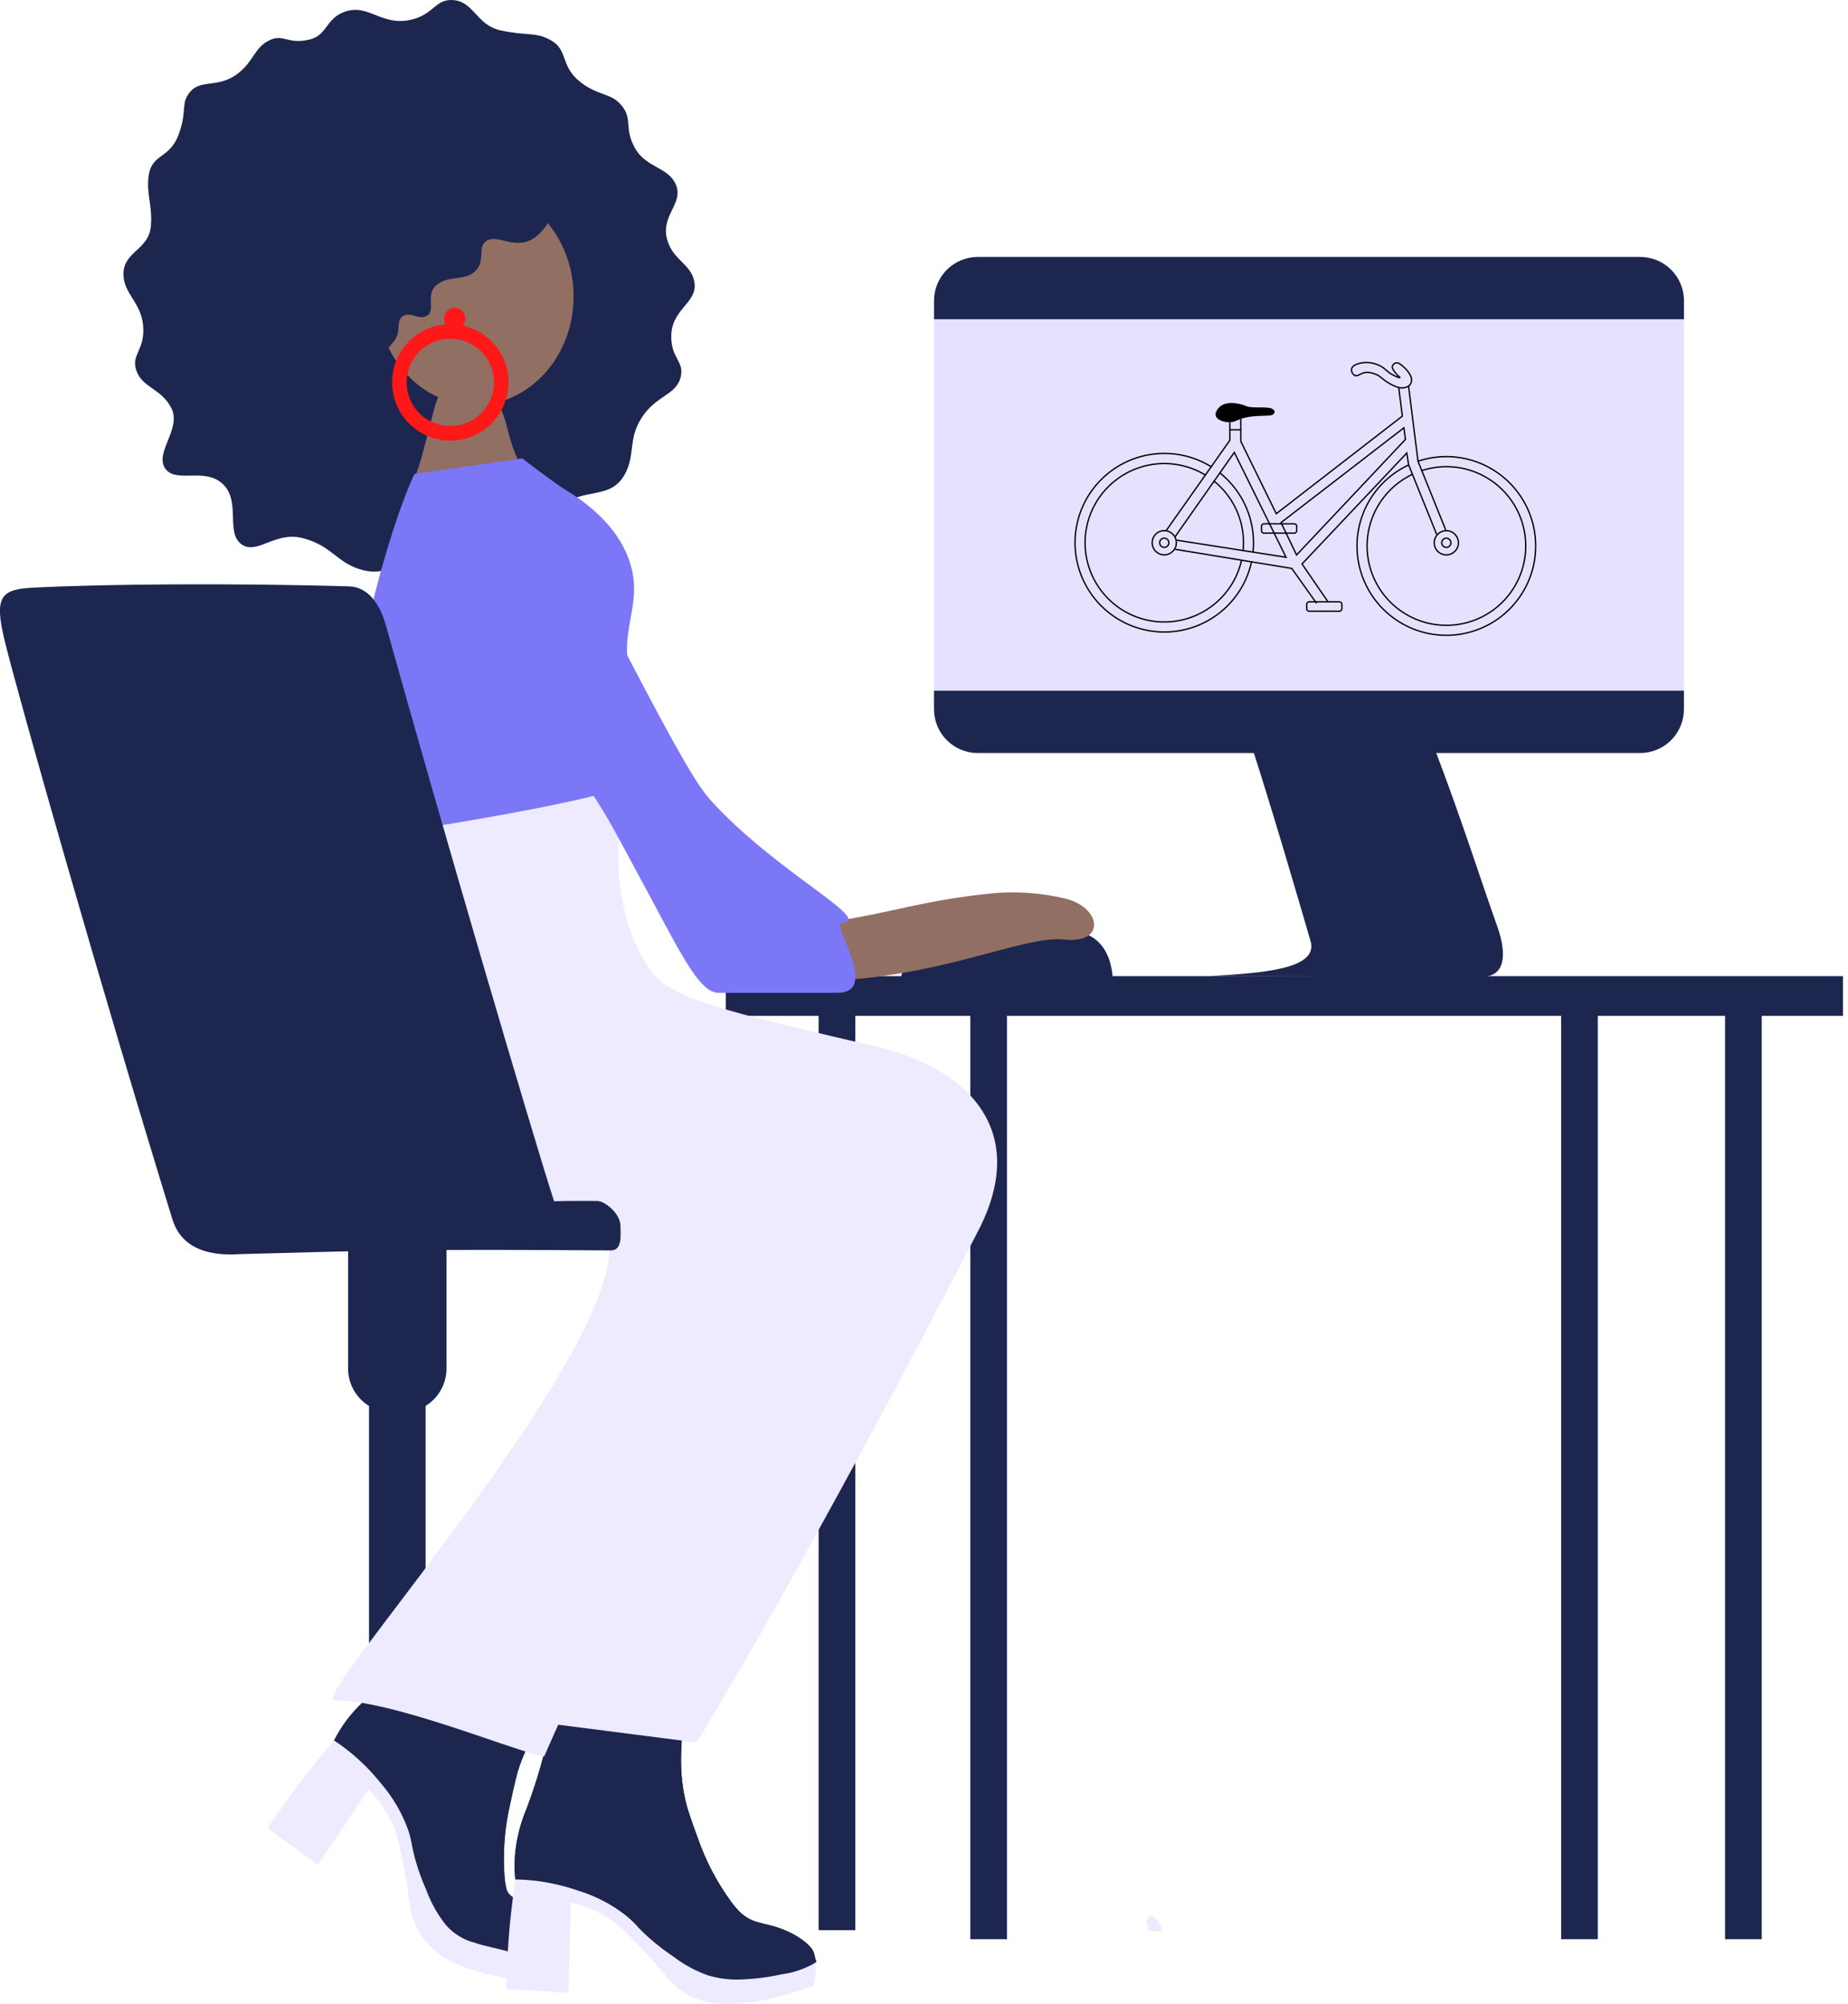 <?xml version="1.0" encoding="utf-8"?>
<svg xmlns="http://www.w3.org/2000/svg" fill="none" height="360" viewBox="0 0 332 360" width="332">
<g clip-path="url(#clip0_5011_23067)">
<path d="M180.912 180H174.32V348.383H180.912V180Z" fill="#1D264F"/>
<path d="M153.662 178.381H147.07V346.764H153.662V178.381Z" fill="#1D264F"/>
<path d="M76.459 224.62C76.459 221.812 74.184 219.535 71.378 219.535C68.572 219.535 66.297 221.812 66.297 224.62V295.107C66.297 297.915 68.572 300.192 71.378 300.192C74.184 300.192 76.459 297.915 76.459 295.107V224.62Z" fill="#1D264F"/>
<path d="M68.465 320.472C70.54 322.89 72.161 325.665 73.247 328.662C74.558 332.442 73.903 333.766 75.102 338.955C75.652 341.998 76.655 344.942 78.076 347.689C82.479 354.595 94.542 354.333 97.733 354.143C97.831 353.68 97.969 353.226 98.145 352.787C98.873 351.057 96.835 347.578 96.835 347.578C94.293 343.253 92.052 342.991 91.01 339.519C90.794 338.66 90.66 337.782 90.611 336.898C90.314 332.578 90.665 328.238 91.653 324.023C91.921 322.712 92.413 320.504 92.963 318.401C94.844 312.124 98.29 307.701 104.351 300.461C109.593 294.197 114.179 288.949 117.717 284.933C111.584 278.887 104.79 273.551 97.464 269.024C96.37 268.369 95.276 267.714 94.188 267.059C91.063 272.071 88.652 276.33 87.066 279.2C81.464 289.46 81.215 291.727 77.343 295.547C74.536 298.24 71.572 300.763 68.465 303.102C66.135 304.723 64.07 306.692 62.339 308.94C61.434 310.153 60.635 311.442 59.953 312.792C63.178 314.886 66.051 317.478 68.465 320.472Z" fill="#1D264F"/>
<path d="M68.468 320.47C70.544 322.888 72.164 325.663 73.251 328.66C74.561 332.44 73.906 333.764 75.105 338.953C75.656 341.996 76.659 344.94 78.08 347.687C82.483 354.593 94.794 352.051 98.011 351.861C98.106 351.395 98.244 350.938 98.424 350.498L98.169 352.785C99.407 350.668 98.326 345.505 98.326 345.505C95.791 341.187 92.095 342.02 91.034 339.517C90.818 338.658 90.684 337.78 90.634 336.896C90.337 332.576 90.688 328.236 91.676 324.021C91.944 322.71 92.436 320.502 92.986 318.399C94.867 312.122 98.313 307.699 104.374 300.459C109.615 294.196 114.202 288.947 117.74 284.931C111.607 278.885 104.814 273.549 97.487 269.022C96.393 268.367 95.299 267.712 94.211 267.057C91.086 272.069 88.675 276.328 87.089 279.198C81.487 289.458 81.238 291.725 77.366 295.545C74.56 298.238 71.595 300.761 68.488 303.1C66.159 304.721 64.092 306.69 62.361 308.938C61.457 310.151 60.659 311.44 59.977 312.79C63.195 314.886 66.061 317.478 68.468 320.47Z" fill="#1D264F"/>
<path d="M54.942 318.886C52.394 322.163 50.133 325.439 48.062 328.446L57.144 334.998L66.212 321.455C68.436 323.689 70.135 326.391 71.185 329.363C72.271 333.512 73.085 337.728 73.622 341.983C73.819 343.706 74.349 345.375 75.181 346.897C76.196 348.614 77.568 350.094 79.205 351.234C84.715 355.297 96.456 355.991 98.114 356.371C98.54 355.816 98.866 355.191 99.078 354.524C99.418 353.37 99.366 352.407 98.422 352.217C98.095 352.217 97.4 351.562 96.837 351.496C95.081 351.306 94.288 351.11 91.968 350.769C89.144 349.963 87.29 349.695 85.193 348.994C83.17 348.46 81.36 347.316 80.01 345.717C78.555 343.844 77.397 341.758 76.578 339.532C75.839 337.868 75.213 336.156 74.704 334.408C74.351 333.162 74.062 331.898 73.838 330.621C73.838 330.621 73.59 329.521 73.288 328.656C72.199 325.659 70.577 322.884 68.499 320.466C66.105 317.438 63.245 314.811 60.026 312.682C58.332 314.66 56.637 316.729 54.942 318.886Z" fill="#EEEAFF"/>
<path d="M103.894 339.676C106.943 340.609 109.798 342.087 112.319 344.04C115.445 346.529 115.596 347.971 119.383 351.738C121.482 354.019 123.911 355.972 126.59 357.531C134.007 361.01 144.052 354.346 146.666 352.466C146.503 352.021 146.378 351.563 146.293 351.096C145.978 349.242 142.361 347.394 142.361 347.394C137.906 345.101 135.861 346.084 133.136 343.699C132.487 343.08 131.896 342.403 131.373 341.674C128.816 338.182 126.794 334.329 125.372 330.241C124.913 329.009 124.133 326.86 123.484 324.776C121.715 318.467 122.259 312.884 123.484 303.528C124.559 295.429 125.607 288.556 126.472 283.262C118.056 281.428 109.46 280.549 100.847 280.641C99.536 280.641 98.291 280.694 97.047 280.753C97.086 286.65 97.329 291.544 97.525 294.82C98.272 306.489 99.281 308.534 98.049 313.821C97.12 317.6 95.965 321.32 94.59 324.96C93.485 327.572 92.791 330.339 92.532 333.163C92.413 334.673 92.428 336.19 92.578 337.697C96.43 337.755 100.25 338.423 103.894 339.676Z" fill="#1D264F"/>
<path d="M103.894 339.676C106.943 340.609 109.798 342.087 112.319 344.04C115.445 346.529 115.596 347.971 119.383 351.738C121.482 354.019 123.911 355.972 126.59 357.531C134.007 361.01 144.052 354.346 146.666 352.466C146.503 352.021 146.378 351.563 146.293 351.096C145.978 349.242 142.361 347.394 142.361 347.394C137.906 345.101 135.861 346.084 133.136 343.699C132.487 343.08 131.896 342.403 131.373 341.674C128.816 338.182 126.794 334.329 125.372 330.241C124.913 329.009 124.133 326.86 123.484 324.776C121.715 318.467 122.259 312.884 123.484 303.528C124.559 295.429 125.607 288.556 126.472 283.262C118.056 281.428 109.46 280.549 100.847 280.641C99.536 280.641 98.291 280.694 97.047 280.753C97.086 286.65 97.329 291.544 97.525 294.82C98.272 306.489 99.281 308.534 98.049 313.821C97.12 317.6 95.965 321.32 94.59 324.96C93.485 327.572 92.791 330.339 92.532 333.163C92.413 334.673 92.428 336.19 92.578 337.697C96.43 337.755 100.25 338.423 103.894 339.676Z" fill="#1D264F"/>
<path d="M91.615 345.567C91.222 349.701 91.045 353.659 90.914 357.321L102.112 358.029L102.531 341.734C105.604 342.435 108.484 343.809 110.963 345.757C114.1 348.684 117.044 351.811 119.776 355.12C120.859 356.47 122.194 357.596 123.707 358.435C125.484 359.343 127.434 359.859 129.427 359.949C136.254 360.434 144.608 357.282 146.214 356.718C146.259 356.063 146.41 355.408 146.489 354.753C146.567 354.098 146.6 353.2 146.646 352.492C146.371 352.663 145.991 352.918 145.467 353.148C143.883 353.934 142.181 354.456 140.428 354.694C137.911 355.241 135.35 355.555 132.775 355.631C130.866 355.676 128.961 355.415 127.134 354.858C124.902 354.053 122.808 352.911 120.923 351.47C119.411 350.456 117.968 349.342 116.605 348.135C115.638 347.274 114.717 346.362 113.847 345.403C113.847 345.403 113.047 344.61 112.333 344.04C109.811 342.089 106.956 340.613 103.907 339.683C100.267 338.4 96.444 337.709 92.585 337.639C92.218 340.19 91.894 342.832 91.615 345.567Z" fill="#EEEAFF"/>
<path d="M331.102 175.367H130.391V182.502H331.102V175.367Z" fill="#1D264F"/>
<path d="M199.935 175.943C199.778 173.977 199.371 171.278 197.379 169.28C193.278 165.178 181.524 166.22 177.867 166.783C170.555 167.917 161.867 170.118 161.867 176.244L199.935 175.943Z" fill="#1D264F"/>
<path d="M206.358 346.816C206.358 346.816 208.979 347.32 208.789 346.554C208.671 346.036 207.478 343.743 206.378 344.313C205.834 344.595 205.978 345.309 206.135 345.912C206.26 346.39 206.358 346.816 206.358 346.816Z" fill="#EEEAFF"/>
<path d="M79.905 99.095C86.778 98.905 89.026 101.46 92.885 99.573C96.318 97.889 95.079 96.369 99.076 92.215C104.062 87.045 109.199 90.203 112.063 85.525C114.251 81.948 112.718 79.124 115.215 75.147C117.783 71.032 121.432 71.045 122.271 67.802C123.018 64.906 120.581 64.48 120.594 60.45C120.594 55.431 125.403 54.462 124.748 50.655C124.198 47.431 120.98 46.828 119.886 43.146C118.576 38.723 122.894 36.594 121.419 33.161C120.063 29.97 116.007 30.166 114.042 26.556C112.076 22.946 113.688 21.459 111.729 19.021C109.77 16.584 107.509 17.311 104.22 14.703C100.616 11.84 102.136 9.036 98.978 7.24C96.259 5.681 94.726 6.507 89.923 5.458C85.553 4.502 85.147 0.177 81.274 0.007C78.142 -0.131 77.874 2.667 73.792 3.558C68.458 4.731 66.191 0.557 61.867 2.136C58.46 3.381 58.833 6.349 55.551 7.116C51.567 8.046 50.964 5.963 48.343 7.267C45.722 8.57 45.617 10.896 42.865 13.105C39.314 15.955 36.156 14.12 34.145 16.518C32.409 18.576 33.673 19.644 32.179 23.942C30.554 28.607 27.364 27.506 26.735 31.411C26.211 34.687 27.39 36.745 27.115 40.486C26.807 44.948 22.259 45.072 22.181 49.135C22.109 52.732 25.326 54.226 25.706 58.458C26.112 62.953 23.471 63.661 24.507 66.603C25.575 69.656 28.955 69.78 30.77 73.286C32.677 76.948 27.756 81.286 29.65 84.123C31.544 86.96 36.786 83.848 40.055 86.98C43.325 90.112 40.448 95.76 43.436 97.817C46.214 99.73 49.477 95.38 54.404 96.677C59.842 98.105 60.504 101.263 65.281 102.443C70.758 103.779 72.193 99.285 79.905 99.095Z" fill="#1D264F"/>
<path d="M90.819 76.129C95.87 76.129 99.965 72.034 99.965 66.983C99.965 61.931 95.87 57.836 90.819 57.836C85.767 57.836 81.672 61.931 81.672 66.983C81.672 72.034 85.767 76.129 90.819 76.129Z" stroke="#1D264F" stroke-miterlimit="10" stroke-width="0.655"/>
<path d="M85.383 72.782C95.139 72.782 103.048 64.043 103.048 53.263C103.048 42.483 95.139 33.744 85.383 33.744C75.627 33.744 67.719 42.483 67.719 53.263C67.719 64.043 75.627 72.782 85.383 72.782Z" fill="#926F63"/>
<path d="M95.145 85.748C90.474 80.277 91.752 73.954 88.469 71.602C87.709 71.052 82.12 69.42 80.063 70.128C78.241 70.783 78.477 72.212 75.66 82.413C75.221 83.979 74.061 87.105 73.523 89.083" fill="#926F63"/>
<path d="M80.897 77.846C85.948 77.846 90.043 73.751 90.043 68.7C90.043 63.648 85.948 59.553 80.897 59.553C75.845 59.553 71.75 63.648 71.75 68.7C71.75 73.751 75.845 77.846 80.897 77.846Z" stroke="#FF1818" stroke-miterlimit="10" stroke-width="2.621"/>
<path d="M81.67 59.127C82.73 59.127 83.59 58.267 83.59 57.207C83.59 56.147 82.73 55.287 81.67 55.287C80.609 55.287 79.75 56.147 79.75 57.207C79.75 58.267 80.609 59.127 81.67 59.127Z" fill="#FF1818"/>
<path d="M143.849 219.765C133.968 237.062 104.844 279.245 90.207 308.553L125.149 313.034C137.008 293.515 156.18 258.966 175.751 221.095C185.141 202.926 173.727 191.866 157.405 188.026C134.774 182.706 121.552 179.849 117.732 175.367C113.179 170.034 111.278 161.89 111.082 155.22C111.029 153.398 111.541 140.7 112.058 137.477L69.777 140.681C68.526 155.095 68.657 160.337 66.029 166.66C61.181 178.336 60.611 187.672 62.655 193.248C67.241 205.848 76.447 216.017 101.797 216.987C133.949 218.212 54.773 305.44 59.982 305.44C70.701 305.44 92.087 314.522 97.755 315.557C97.755 315.557 125.523 252.139 140.691 228.414" fill="#EEEAFF"/>
<path d="M74.462 85.132C68.939 96.886 58.593 134.698 64.313 150.568C64.313 150.568 119.2 142.836 117.686 138.296C115.569 132.216 113.965 125.969 112.891 119.622C111.836 113.692 114.469 109.309 113.814 103.969C113.237 99.264 110.283 93.296 101.686 88.06C99.465 86.711 93.824 82.353 93.824 82.353" fill="#7C77F6"/>
<path d="M99.571 36.383C99.892 38.421 97.33 42.588 94.709 43.381C91.466 44.357 89.002 41.966 87.252 43.381C85.791 44.567 87.161 46.545 85.647 48.413C83.754 50.745 80.406 49.186 78.191 51.433C76.54 53.13 78.23 55.699 76.782 56.675C75.334 57.651 73.657 55.863 72.327 56.826C71.095 57.723 72.084 59.617 70.892 61.131C69.699 62.644 67.721 65.363 65.88 64.754C61.949 63.444 57.48 53.058 57.729 48.655C58.24 39.659 68.992 30.434 78.152 28.639C87.311 26.843 98.975 32.655 99.571 36.383Z" fill="#1D264F"/>
<path d="M145.88 176.232C167.824 176.232 183.64 167.97 191.155 168.789C198.893 169.634 197.767 162.846 191.221 161.392C186.769 160.346 182.173 160.06 177.626 160.546C161.475 162.283 159.044 165.133 133.536 167.59C128.668 168.055 127.842 171.869 129.009 176.619C129.428 178.427 143.705 176.232 145.88 176.232Z" fill="#926F63"/>
<path d="M76.971 103.418C82.213 115.553 86.105 115.553 95.042 127.006C107.74 143.275 109.849 148.28 113.164 154.348C121.944 170.427 125.299 178.381 129.165 178.368C131.078 178.368 139.983 178.368 150.361 178.368C158.348 178.368 149.135 165.971 151.304 165.794C157.083 165.336 139.478 156.752 127.782 143.89C125.404 141.27 122.416 136.362 112.713 117.787C102.884 98.963 99.713 94.278 90.868 89.763C84.021 86.291 74.094 96.774 76.971 103.418Z" fill="#7C77F6"/>
<path d="M217.172 175.368C226.633 174.811 236.927 174.169 235.446 169.071C232.753 159.794 228.396 144.973 224.963 134.345C236.534 128.35 249.572 127.97 257.677 134.345C262.821 147.842 265.998 158.07 268.927 166.247C270.939 171.836 270.238 175.499 266.136 175.499" fill="#1D264F"/>
<path d="M294.667 46.16H175.667C171.325 46.16 167.805 49.68 167.805 54.023V126.463C167.805 130.805 171.325 134.326 175.667 134.326H294.667C299.009 134.326 302.53 130.805 302.53 126.463V54.023C302.53 49.68 299.009 46.16 294.667 46.16Z" fill="#E6E1FF"/>
<path d="M175.667 46.16H294.667C296.752 46.16 298.752 46.989 300.227 48.463C301.701 49.938 302.53 51.937 302.53 54.023V57.351H167.805V54.023C167.805 51.937 168.633 49.938 170.108 48.463C171.582 46.989 173.582 46.16 175.667 46.16Z" fill="#1D264F"/>
<path d="M294.661 135.281L175.661 135.281C173.576 135.281 171.576 134.453 170.101 132.978C168.627 131.504 167.799 129.504 167.799 127.419V124.09L302.523 124.09V127.419C302.523 129.504 301.695 131.504 300.221 132.978C298.746 134.453 296.746 135.281 294.661 135.281Z" fill="#1D264F"/>
<path d="M99.539 215.8C95.562 203.527 79.228 147.906 69.399 112.597C69.105 111.542 67.578 105.488 62.69 105.344C41.573 104.721 18.195 104.925 5.824 105.58C0.137 105.881 -1.082 107.218 0.838 115.1C3.315 125.262 18.077 177.24 30.978 219.069C33.206 226.316 41.678 225.339 43.427 225.294C68.181 224.638 73.711 224.389 109.721 224.638C111.687 224.638 111.53 222.371 111.458 220.131C111.386 217.89 108.568 215.767 107.324 215.754C101.984 215.714 99.539 215.8 99.539 215.8Z" fill="#1D264F"/>
<path d="M72.348 213.41H70.402C66.059 213.41 62.539 216.93 62.539 221.273V245.876C62.539 250.218 66.059 253.739 70.402 253.739H72.348C76.69 253.739 80.21 250.218 80.21 245.876V221.273C80.21 216.93 76.69 213.41 72.348 213.41Z" fill="#1D264F"/>
<path d="M316.505 180H309.914V348.383H316.505V180Z" fill="#1D264F"/>
<path d="M287.052 180H280.461V348.383H287.052V180Z" fill="#1D264F"/>
</g>
<g clip-path="url(#clip1_5011_23067)">
<path d="M226.793 73.202C225.768 73.202 225.257 73.19 224.883 73.158C223.744 73.062 223.693 72.752 222.58 72.551C221.855 72.421 220.261 72.133 219.195 73.035C218.803 73.364 218.245 74.051 218.414 74.687C218.622 75.48 219.865 75.804 220.629 75.859C221.983 75.956 222.247 75.228 224.406 74.892C225.284 74.762 226.276 74.721 226.276 74.721C227.794 74.655 228.413 74.721 228.749 74.416C229.085 74.111 229.076 73.838 228.723 73.552C228.37 73.267 227.823 73.209 226.793 73.202Z" fill="black"/>
<path d="M224.861 100.863C224.145 104.2 222.384 107.221 219.834 109.489C217.284 111.756 214.077 113.151 210.68 113.471C207.282 113.791 203.871 113.019 200.942 111.268C198.014 109.517 195.72 106.877 194.394 103.733C193.068 100.589 192.779 97.104 193.569 93.784C194.359 90.464 196.188 87.483 198.788 85.274C201.389 83.064 204.626 81.742 208.03 81.498C211.434 81.254 214.826 82.102 217.715 83.919" stroke="black" stroke-miterlimit="10" stroke-width="0.242"/>
<path d="M219.062 84.879C221.201 86.561 222.877 88.758 223.935 91.265C224.992 93.772 225.396 96.506 225.108 99.212" stroke="black" stroke-miterlimit="10" stroke-width="0.242"/>
<path d="M223.065 100.575C222.415 103.523 220.844 106.188 218.579 108.184C216.315 110.18 213.475 111.404 210.468 111.68C207.462 111.956 204.447 111.269 201.857 109.718C199.267 108.167 197.238 105.832 196.062 103.052C194.886 100.272 194.624 97.19 195.315 94.251C196.006 91.313 197.614 88.67 199.905 86.705C202.197 84.74 205.054 83.555 208.064 83.32C211.073 83.086 214.079 83.815 216.647 85.401" stroke="black" stroke-miterlimit="10" stroke-width="0.242"/>
<path d="M218.023 86.365C219.702 87.697 221.058 89.391 221.989 91.322C222.92 93.252 223.402 95.368 223.399 97.511C223.399 97.995 223.375 98.48 223.327 98.962" stroke="black" stroke-miterlimit="10" stroke-width="0.242"/>
<path d="M254.795 82.843C258.762 81.529 263.085 81.814 266.845 83.638C270.606 85.462 273.507 88.68 274.931 92.609C276.356 96.537 276.193 100.867 274.475 104.677C272.758 108.487 269.623 111.477 265.736 113.012C261.849 114.547 257.516 114.505 253.659 112.895C249.803 111.286 246.726 108.236 245.082 104.393C243.439 100.551 243.359 96.219 244.859 92.319C246.359 88.418 249.322 85.257 253.117 83.506" stroke="black" stroke-miterlimit="10" stroke-width="0.242"/>
<path d="M255.357 84.566C258.876 83.396 262.712 83.644 266.051 85.257C269.39 86.87 271.969 89.721 273.24 93.205C274.51 96.689 274.373 100.531 272.857 103.915C271.341 107.299 268.565 109.959 265.119 111.33C261.673 112.7 257.829 112.674 254.403 111.256C250.976 109.838 248.237 107.14 246.768 103.735C245.299 100.33 245.214 96.487 246.533 93.021C247.852 89.555 250.47 86.739 253.831 85.172" stroke="black" stroke-miterlimit="10" stroke-width="0.242"/>
<path d="M220.944 75.883V79.101L209.484 95.357" stroke="black" stroke-miterlimit="10" stroke-width="0.242"/>
<path d="M222.914 75.258V79.284L229.286 92.287L251.937 74.752L251.284 69.602" stroke="black" stroke-miterlimit="10" stroke-width="0.242"/>
<path d="M230.141 93.884L232.934 99.7L252.49 78.944L252.216 76.857L230.141 93.884Z" stroke="black" stroke-miterlimit="10" stroke-width="0.242"/>
<path d="M220.891 77.211H222.905" stroke="black" stroke-miterlimit="10" stroke-width="0.242"/>
<path d="M209.166 99.68C210.367 99.68 211.34 98.707 211.34 97.506C211.34 96.305 210.367 95.332 209.166 95.332C207.966 95.332 206.992 96.305 206.992 97.506C206.992 98.707 207.966 99.68 209.166 99.68Z" stroke="black" stroke-miterlimit="10" stroke-width="0.242"/>
<path d="M209.163 98.334C209.62 98.334 209.99 97.963 209.99 97.507C209.99 97.05 209.62 96.68 209.163 96.68C208.706 96.68 208.336 97.05 208.336 97.507C208.336 97.963 208.706 98.334 209.163 98.334Z" stroke="black" stroke-miterlimit="10" stroke-width="0.242"/>
<path d="M259.838 99.688C261.039 99.688 262.012 98.715 262.012 97.514C262.012 96.313 261.039 95.34 259.838 95.34C258.637 95.34 257.664 96.313 257.664 97.514C257.664 98.715 258.637 99.688 259.838 99.688Z" stroke="black" stroke-miterlimit="10" stroke-width="0.242"/>
<path d="M259.835 98.342C260.292 98.342 260.662 97.971 260.662 97.514C260.662 97.058 260.292 96.688 259.835 96.688C259.378 96.688 259.008 97.058 259.008 97.514C259.008 97.971 259.378 98.342 259.835 98.342Z" stroke="black" stroke-miterlimit="10" stroke-width="0.242"/>
<path d="M232.519 94.098H227.075C226.831 94.098 226.633 94.296 226.633 94.54V95.338C226.633 95.583 226.831 95.781 227.075 95.781H232.519C232.763 95.781 232.961 95.583 232.961 95.338V94.54C232.961 94.296 232.763 94.098 232.519 94.098Z" stroke="black" stroke-miterlimit="10" stroke-width="0.242"/>
<path d="M240.636 108.119H235.193C234.948 108.119 234.75 108.317 234.75 108.562V109.36C234.75 109.604 234.948 109.802 235.193 109.802H240.636C240.88 109.802 241.078 109.604 241.078 109.36V108.562C241.078 108.317 240.88 108.119 240.636 108.119Z" stroke="black" stroke-miterlimit="10" stroke-width="0.242"/>
<path d="M242.869 66.111C243.248 65.294 245.026 65.074 245.717 65.129C246.558 65.169 247.377 65.403 248.111 65.814C248.948 66.297 249.1 66.74 250.256 67.368C250.904 67.722 251.465 67.91 251.499 67.835C251.533 67.76 251.049 67.47 250.532 66.778C250.08 66.169 250.114 65.92 250.126 65.845C250.168 65.683 250.254 65.536 250.375 65.421C250.496 65.306 250.646 65.226 250.81 65.192C251.214 65.112 251.55 65.388 252.087 65.845C252.665 66.318 253.131 66.912 253.453 67.586C253.554 67.813 253.602 68.061 253.591 68.309C253.581 68.557 253.513 68.8 253.393 69.018C253.066 69.523 252.442 69.625 252.203 69.663C251.811 69.726 251.153 69.736 249.785 68.986C248.092 68.062 248.092 67.499 246.832 67.119C246.3 66.962 245.654 66.766 244.934 66.996C244.295 67.199 244.235 67.405 243.725 67.494C243.161 67.591 242.593 66.716 242.869 66.111Z" stroke="black" stroke-miterlimit="10" stroke-width="0.242"/>
<path d="M211.078 96.472L221.747 81.273L231.043 100.114L211.289 97.033" stroke="black" stroke-miterlimit="10" stroke-width="0.242"/>
<path d="M211.094 98.68L223.083 100.648L224.803 100.929L232.072 102.121L236.528 108.389" stroke="black" stroke-miterlimit="10" stroke-width="0.242"/>
<path d="M238.543 108.059L233.914 101.315L252.735 81.387L253.069 83.527L258.106 96.012" stroke="black" stroke-miterlimit="10" stroke-width="0.242"/>
<path d="M259.728 95.199L254.749 82.856L253.047 69.305" stroke="black" stroke-miterlimit="10" stroke-width="0.242"/>
</g>
<defs>
<clipPath id="clip0_5011_23067">
<rect fill="white" height="360" width="331.105"/>
</clipPath>
<clipPath id="clip1_5011_23067">
<rect fill="white" height="49.247" transform="translate(193 65)" width="83"/>
</clipPath>
</defs>
</svg>